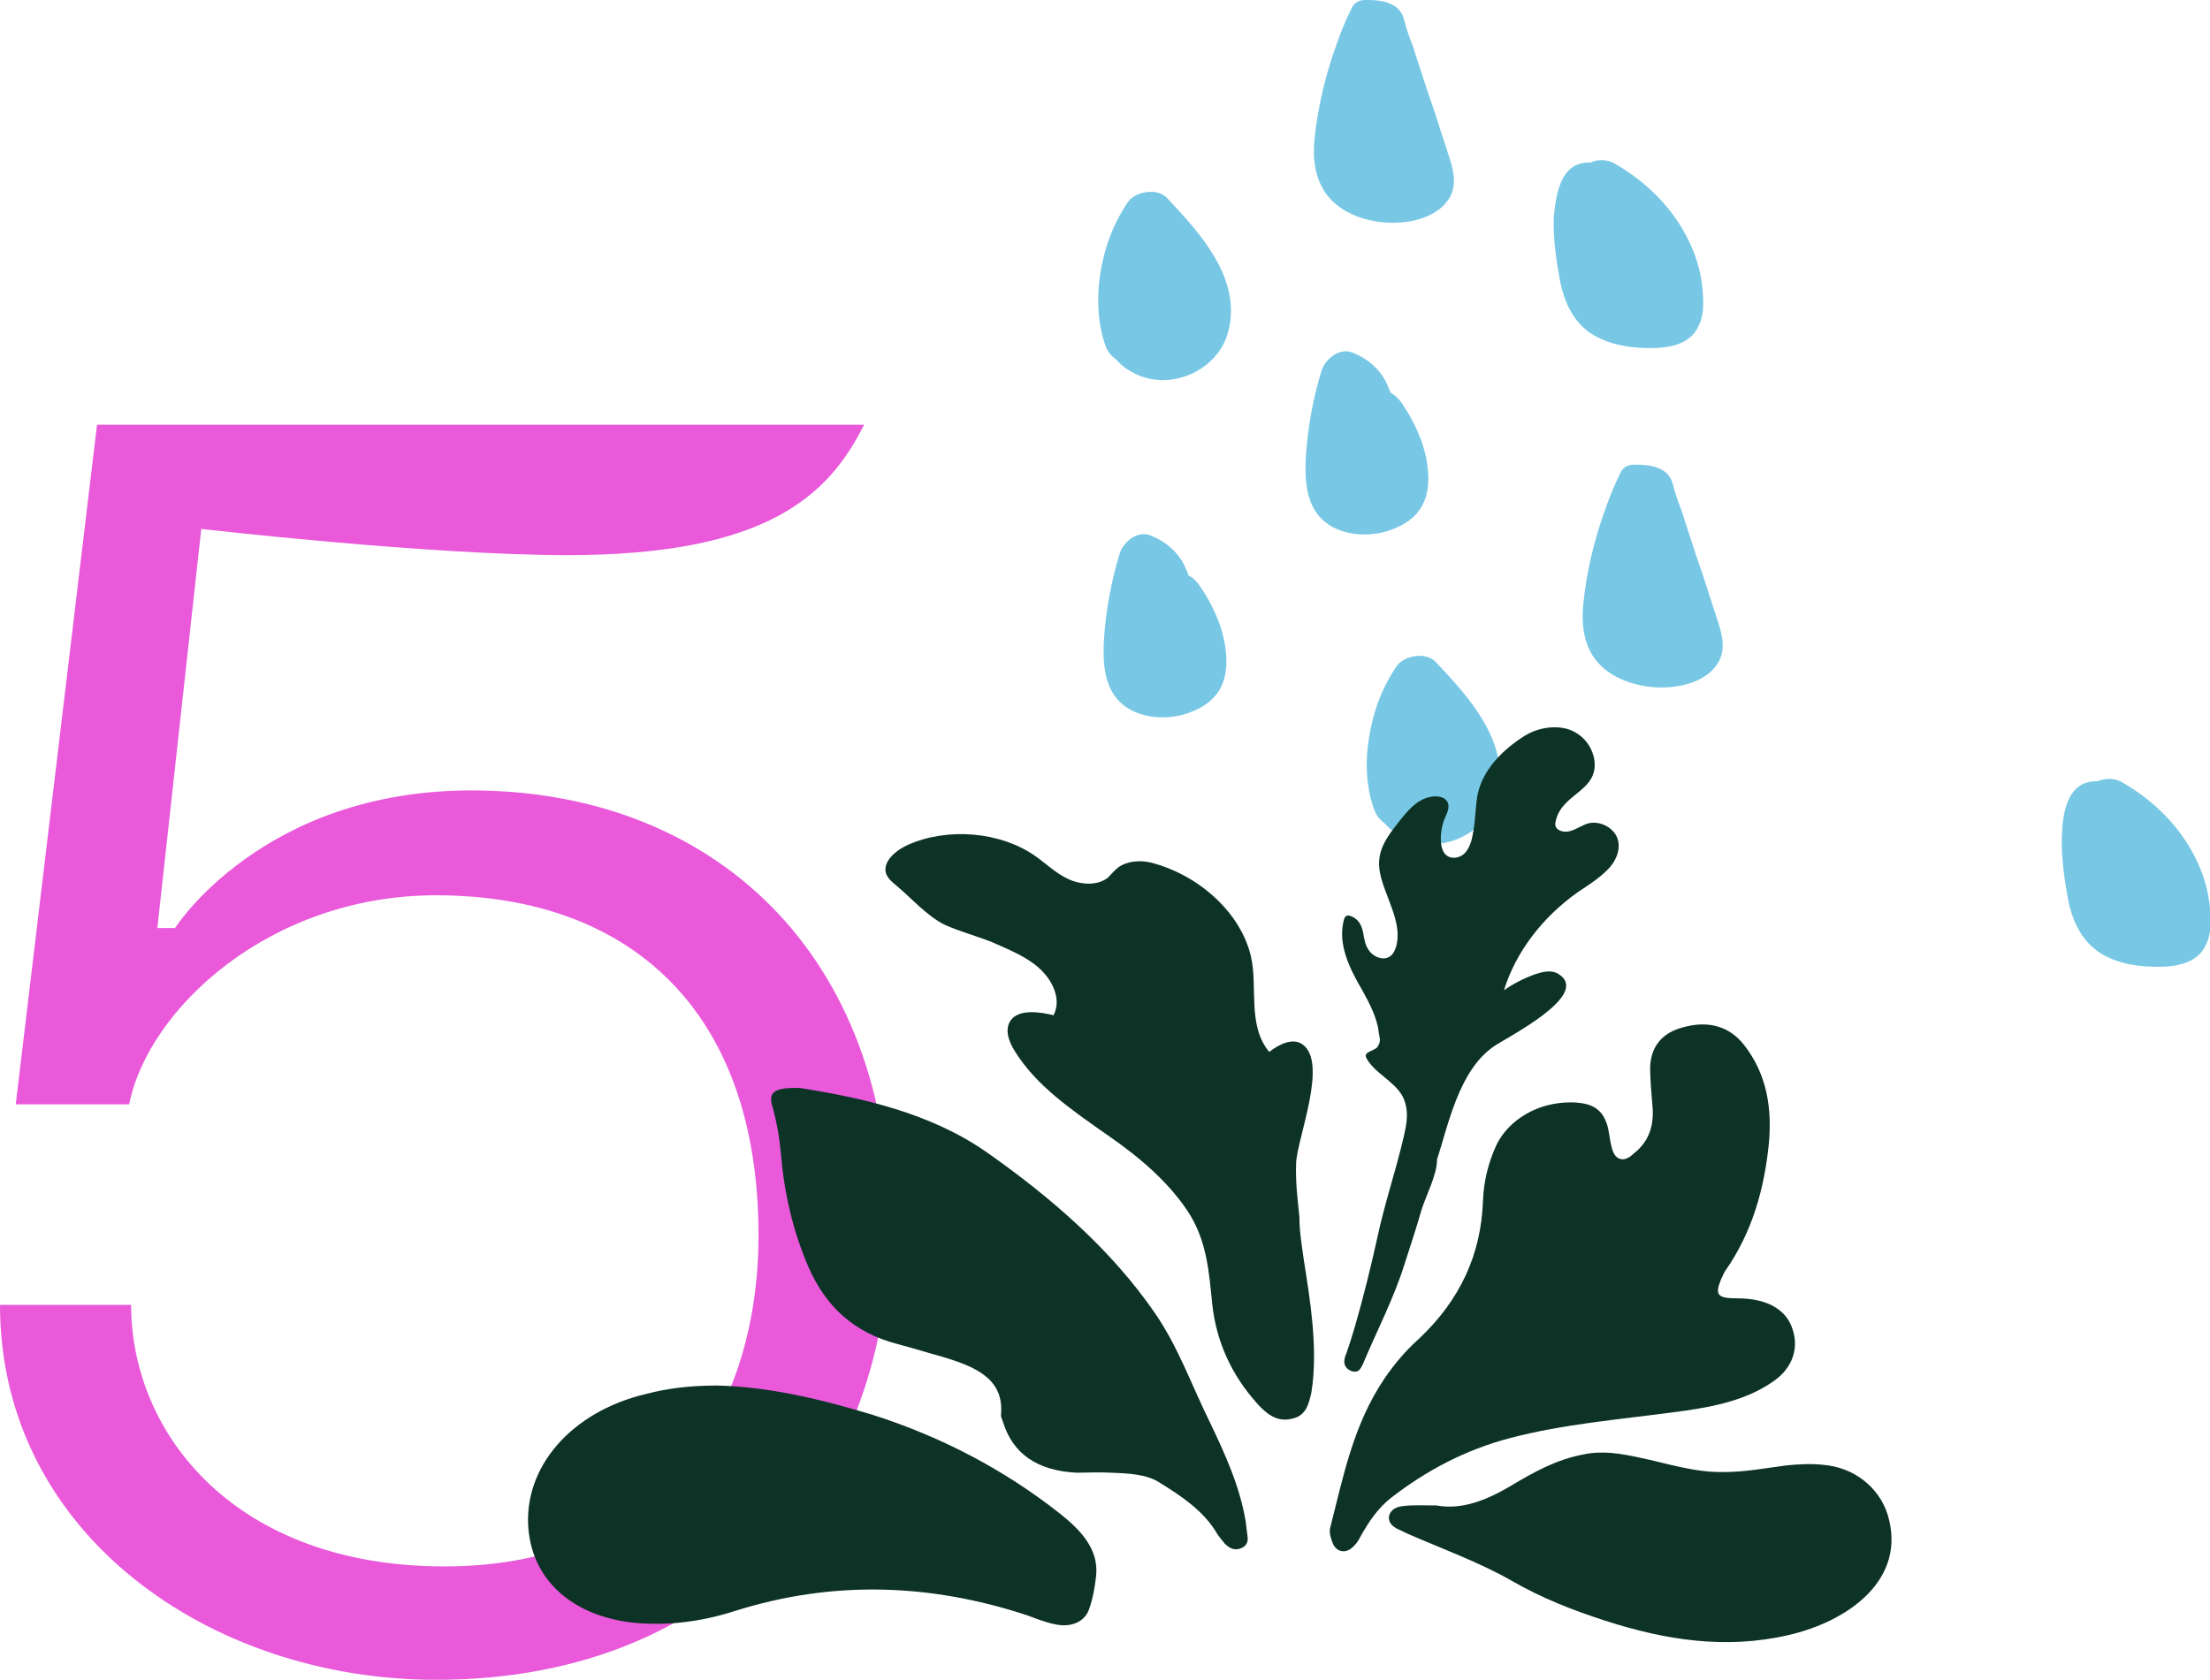 <?xml version="1.0" encoding="utf-8"?>
<!-- Generator: Adobe Illustrator 23.0.6, SVG Export Plug-In . SVG Version: 6.00 Build 0)  -->
<svg version="1.1" id="Слой_1" xmlns="http://www.w3.org/2000/svg" xmlns:xlink="http://www.w3.org/1999/xlink" x="0px" y="0px"
	 viewBox="0 0 337.1 256.3" style="enable-background:new 0 0 337.1 256.3;" xml:space="preserve">
<style type="text/css">
	.st0{fill:#E959DA;}
	.st1{fill:#78C8E5;}
	.st2{fill:#0D3326;}
</style>
<g>
	<path class="st0" d="M2.4,168.5h17.3c2.9-14.6,21.5-31.9,46.8-31.9c29.3,0,49.2,17.3,49.2,51.9c0,25.3-13.3,50.5-47.9,50.5
		C35.9,239,20,218.8,20,199.1H0c0,34.8,31.9,57.2,66.5,57.2c45.2,0,69.2-31.9,69.2-69.2c0-41.2-26.6-66.5-63.8-66.5
		c-31.9,0-45.2,21-45.2,21h-2.7l6.7-60.9c0,0,34.6,4,55.9,4c30.6,0,39.9-9.3,45.2-19.9h-117L2.4,168.5z"/>
	<path class="st1" d="M200.5,21.3c0.5-5,1.7-10,3.5-14.9c0.6-1.7,1.3-3.4,2.1-5c0.2-0.5,0.5-0.9,1.1-1.2c0.4-0.2,0.9-0.2,1.4-0.2
		c1.1,0,2.3,0.1,3.3,0.5c1.5,0.6,2,1.5,2.3,2.6c0.3,1.3,0.8,2.6,1.3,3.9c0.8,2.6,1.7,5.2,2.5,7.7c0.2,0.6,0.4,1.1,0.6,1.7
		c0.8,2.4,1.5,4.7,2.3,7.1c0.7,2.1,1.4,4.4,0.3,6.5c-2.2,4.1-9.4,5-14.5,2.9C200.9,30.5,200.1,25.5,200.5,21.3z"/>
	<path class="st1" d="M167.8,41.9c0.6-3.9,1.9-7.6,4.2-11c1.1-1.7,4.5-2.3,6-0.7c5.4,5.7,11.3,12.4,9.4,20.2c-0.9,4-4.8,7.4-9.7,7.6
		c-2.9,0.1-5.8-1.2-7.5-3.2c-0.7-0.5-1.3-1.2-1.6-2.1C167.4,49.3,167.3,45.4,167.8,41.9z"/>
	<path class="st1" d="M242.6,24.8c1.1-0.5,2.5-0.5,3.6,0.1c5.6,3.2,9.8,7.8,12,13.2c1.1,2.6,1.6,5.4,1.6,8.2c0,1.5-0.3,3-1.2,4.3
		c-1.3,1.8-3.6,2.4-6,2.5c-3.6,0.1-7.3-0.4-10.2-2.4c-2.6-1.9-3.8-4.8-4.4-7.6c-0.6-3.2-1.1-6.6-1-9.9
		C237.3,30.2,237.8,24.6,242.6,24.8z"/>
	<path class="st1" d="M201.6,56.5c0.6-1.8,2.8-3.5,4.7-2.7c2,0.8,3.6,2,4.8,3.9c0.4,0.7,0.7,1.4,1,2.2c0.5,0.3,1.1,0.8,1.5,1.3
		c2,2.8,3.6,6.2,4.1,9.6c0.3,2.2,0.3,4.4-0.8,6.4c-1,1.8-2.7,2.9-4.6,3.6c-3.4,1.3-8,1-10.7-1.6c-2.5-2.5-2.6-6.4-2.4-9.7
		C199.5,65.1,200.3,60.7,201.6,56.5z"/>
	<path class="st1" d="M241.5,92.2c0.5-5,1.7-10,3.5-14.9c0.6-1.7,1.3-3.4,2.1-5c0.2-0.5,0.5-0.9,1.1-1.2c0.4-0.2,0.9-0.2,1.4-0.2
		c1.1,0,2.3,0.1,3.3,0.5c1.5,0.6,2,1.5,2.3,2.6c0.3,1.3,0.8,2.6,1.3,3.9c0.8,2.6,1.7,5.2,2.5,7.7c0.2,0.6,0.4,1.1,0.6,1.7
		c0.8,2.4,1.5,4.7,2.3,7.1c0.7,2.1,1.4,4.4,0.3,6.5c-2.2,4.1-9.4,5-14.5,2.9C241.8,101.4,241.1,96.4,241.5,92.2z"/>
	<path class="st1" d="M208.8,112.7c0.6-3.9,1.9-7.6,4.2-11c1.1-1.7,4.5-2.3,6-0.7c5.4,5.7,11.3,12.4,9.4,20.2c-1,4-4.8,7.4-9.7,7.6
		c-2.9,0.1-5.8-1.2-7.5-3.2c-0.7-0.5-1.3-1.2-1.6-2.1C208.4,120.2,208.2,116.3,208.8,112.7z"/>
	<path class="st1" d="M320,119.2c1.1-0.5,2.5-0.5,3.6,0.1c5.6,3.2,9.8,7.8,12,13.2c1.1,2.6,1.6,5.4,1.6,8.2c0,1.5-0.3,3-1.2,4.3
		c-1.3,1.8-3.6,2.4-6,2.5c-3.6,0.1-7.3-0.4-10.1-2.4c-2.6-1.9-3.8-4.8-4.4-7.6c-0.6-3.2-1.1-6.6-1-9.9
		C314.6,124.6,315.1,119,320,119.2z"/>
	<path class="st1" d="M170.8,84.4c0.6-1.8,2.8-3.5,4.7-2.7c2,0.8,3.6,2,4.8,3.9c0.4,0.7,0.7,1.4,1,2.2c0.6,0.3,1.1,0.8,1.5,1.3
		c2,2.8,3.6,6.2,4.1,9.6c0.3,2.2,0.3,4.4-0.8,6.4c-1,1.8-2.7,2.9-4.6,3.6c-3.4,1.3-8,1-10.7-1.6c-2.5-2.5-2.6-6.4-2.4-9.7
		C168.7,93,169.5,88.7,170.8,84.4z"/>
	<path class="st2" d="M252.1,169.3c-0.2-2.6-0.4-4.5-0.4-6.4c0.1-3.3,1.9-5.4,5.2-6.2c3.7-1,6.9-0.1,9.1,2.7
		c3.6,4.6,4.3,9.8,3.8,15.2c-0.7,6.8-2.5,13.4-6.7,19.4c-0.2,0.3-0.3,0.7-0.5,1c-1.1,2.6-0.7,3.1,2.5,3.1c4.1,0,7,1.5,8.1,4.1
		c1.4,3.3,0.3,6.6-2.9,8.7c-4.4,3-9.8,3.9-15.2,4.6c-8.3,1.1-16.7,1.8-24.7,3.9c-6.9,1.8-12.9,5-18.3,9.2c-2,1.6-3.3,3.6-4.5,5.7
		c-0.3,0.6-0.6,1.1-1.1,1.6c-1.1,1.2-2.6,1-3.2-0.4c-0.3-0.8-0.6-1.6-0.4-2.4c2-7.8,3.5-15.7,8.3-22.8c1.5-2.2,3.2-4.2,5.2-6
		c6.4-6,9.5-13,9.8-21c0.1-3,0.8-5.9,2.1-8.7c1.9-3.8,6.3-6.4,11.2-6.4c3.5,0,5.1,1.1,5.8,4c0.2,1,0.3,2.1,0.6,3.1
		c0.5,1.8,1.9,2.1,3.3,0.7C251.8,174,252.2,171.3,252.1,169.3z"/>
	<path class="st2" d="M109.4,211.4c8,0.2,15.9,2.1,23.8,4.5c10.6,3.4,20,8.4,28.3,14.9c3.3,2.6,6.1,5.5,5.7,9.6
		c-0.2,1.8-0.5,3.5-1.1,5.2c-0.7,1.9-2.8,2.8-5.3,2.2c-1.5-0.3-2.9-0.9-4.3-1.4c-14.7-4.8-29.5-5.3-44.4-0.6
		c-5,1.6-10.1,2.3-15.4,1.8c-9.3-1-15.4-6.4-16.1-14.3c-0.8-9.4,6.5-17.9,17.9-20.6C101.9,211.8,105.4,211.4,109.4,211.4z"/>
	<path class="st2" d="M122,166c9.5,1.5,19.9,3.8,28.5,9.8c10.1,7.1,19.1,15,25.7,24.6c3.5,5.1,5.5,10.8,8.2,16.3
		c2.4,5,4.7,10,5.6,15.4c0.1,0.8,0.2,1.6,0.3,2.4c0.1,0.8-0.2,1.5-1.2,1.8c-1,0.3-1.7-0.2-2.3-0.8c-0.5-0.6-1-1.2-1.4-1.9
		c-2-3.2-5.3-5.4-8.7-7.5c-2-1.2-4.7-1.3-7.2-1.4c-1.8-0.1-3.5,0-5.3,0c-6-0.3-9.7-2.9-11.2-7.7c-0.1-0.4-0.4-0.8-0.3-1.3
		c0.4-5.4-4-7.2-9-8.7c-2.2-0.6-4.4-1.3-6.7-1.9c-7-1.8-11.1-6-13.6-11.6c-2.5-5.7-3.8-11.6-4.3-17.6c-0.2-2.3-0.6-4.6-1.2-6.8
		C117.1,166.7,117.9,165.9,122,166z"/>
	<path class="st2" d="M206.7,202.3c1.3-4.5,2.4-9,3.4-13.5c1.1-5.2,2.8-10.1,4-15.3c0.5-2.1,0.9-4.2-0.2-6.3
		c-1.3-2.3-4.3-3.5-5.5-5.8c-0.5-1,1.4-1,1.8-1.8c0.5-0.9,0.2-1.3,0.1-2.1c-0.2-2.1-1.4-4.4-2.5-6.4c-2-3.4-3.8-7.1-2.8-10.8
		c0.1-0.2,0.1-0.4,0.3-0.5c0.2-0.2,0.6-0.1,0.8,0c1.1,0.4,1.6,1.4,1.8,2.4c0.2,1,0.3,2,0.9,2.8c0.6,0.9,1.9,1.5,2.9,1.1
		c0.7-0.3,1-0.9,1.2-1.5c1.2-3.7-1.7-7.8-2.4-11.4c-0.7-3.5,1.2-5.7,3.5-8.6c1.1-1.3,2.3-2.6,4.1-3c0.9-0.2,2-0.1,2.5,0.5
		c0.7,0.8,0.2,1.8-0.2,2.7c-0.5,1.2-0.7,2.5-0.6,3.8c0.1,0.9,0.4,1.9,1.4,2.2c0.7,0.2,1.6,0,2.2-0.6c0.5-0.5,0.8-1.2,1-1.8
		c0.6-2.2,0.6-4.5,0.9-6.7c0.6-3.8,3.4-6.9,6.9-9.2c1.9-1.3,4.5-1.9,6.8-1.3c2.4,0.7,3.9,2.7,4.2,4.8c0.6,4.8-5,5-5.9,9.3
		c-0.1,0.3-0.1,0.6,0,0.8c0.3,0.8,1.6,1,2.5,0.6c0.9-0.3,1.7-0.9,2.6-1.1c1.9-0.4,4,0.9,4.4,2.6c0.4,1.6-0.4,3.4-1.7,4.6
		c-1.3,1.3-2.9,2.3-4.4,3.3c-5.5,3.9-9.5,9.2-11.3,15c1.4-1,3-1.8,4.6-2.4c1.2-0.4,2.6-0.8,3.7-0.1c5.2,3.2-8.1,9.8-9.9,11.1
		c-5.3,3.7-6.9,12-8.6,17.2c0,2.4-1.7,5.5-2.4,7.8c-0.8,2.8-1.7,5.5-2.6,8.3c-1.6,5.1-4.2,10.1-6.3,15.1c-0.2,0.4-0.4,0.9-0.8,1.1
		c-0.7,0.3-1.6-0.2-1.9-0.8c-0.3-0.6-0.1-1.3,0.2-2C205.9,205,206.3,203.6,206.7,202.3z"/>
	<path class="st2" d="M219.1,229.7c3.9,0.7,7.6-0.8,11.2-2.9c3.5-2.1,7-4.1,11.3-4.9c2.9-0.6,5.7-0.1,8.5,0.5
		c4.3,0.9,8.4,2.3,12.9,2.2c3.2,0,6.3-0.6,9.4-1c1.9-0.2,3.8-0.3,5.7-0.1c4.8,0.4,8.5,3.5,9.8,7.5c3.1,9.9-5.9,16.4-15.2,18.5
		c-9.6,2.2-18.8,0.7-27.8-2.2c-5-1.6-9.8-3.5-14.3-6.1c-4.9-2.8-10.4-4.8-15.7-7.1c-0.6-0.3-1.3-0.6-1.9-0.9c-0.9-0.5-1.3-1.2-1.1-2
		c0.3-0.9,1.1-1.3,2.1-1.4C215.5,229.6,217,229.7,219.1,229.7z"/>
	<path class="st2" d="M198.9,192.4c1,6.3,2,12.7,1.3,18.9c-0.1,0.4-0.1,0.9-0.2,1.3c-0.4,1.7-0.8,3.5-3.1,3.9
		c-2.2,0.5-3.8-0.9-5-2.2c-4.1-4.5-6.4-9.7-7-15.4c-0.5-4.9-0.8-9.7-3.8-14.2c-3.1-4.6-7.5-8.3-12.3-11.6c-5.4-3.8-10.7-7.4-14-12.7
		c-1-1.6-1.7-3.6-0.4-5c1.4-1.4,4.2-1,6.3-0.5c1.2-2.3,0-5.1-2-7c-2-1.9-4.8-3-7.5-4.2c-2.3-0.9-4.9-1.6-7.1-2.6
		c-2.8-1.4-5.1-4.1-7.4-6c-0.6-0.5-1.2-1-1.5-1.7c-0.7-1.8,1.3-3.6,3.3-4.5c6.1-2.7,14.1-2,19.4,1.7c1.7,1.2,3.1,2.6,5,3.5
		c1.9,0.9,4.5,1.1,6.1-0.2c0.5-0.5,0.9-1,1.5-1.5c1.3-1,3.3-1.2,5-0.8c7.5,1.9,13.8,7.8,15.3,14.3c1.1,4.6-0.6,10.5,2.8,14.6
		c1.4-1.1,3.5-2.2,5-1.2c4.1,2.7-0.8,14.5-0.9,18.2c-0.1,2.7,0.2,5.4,0.5,8.1C198.2,188,198.6,190.2,198.9,192.4z"/>
</g>
</svg>
